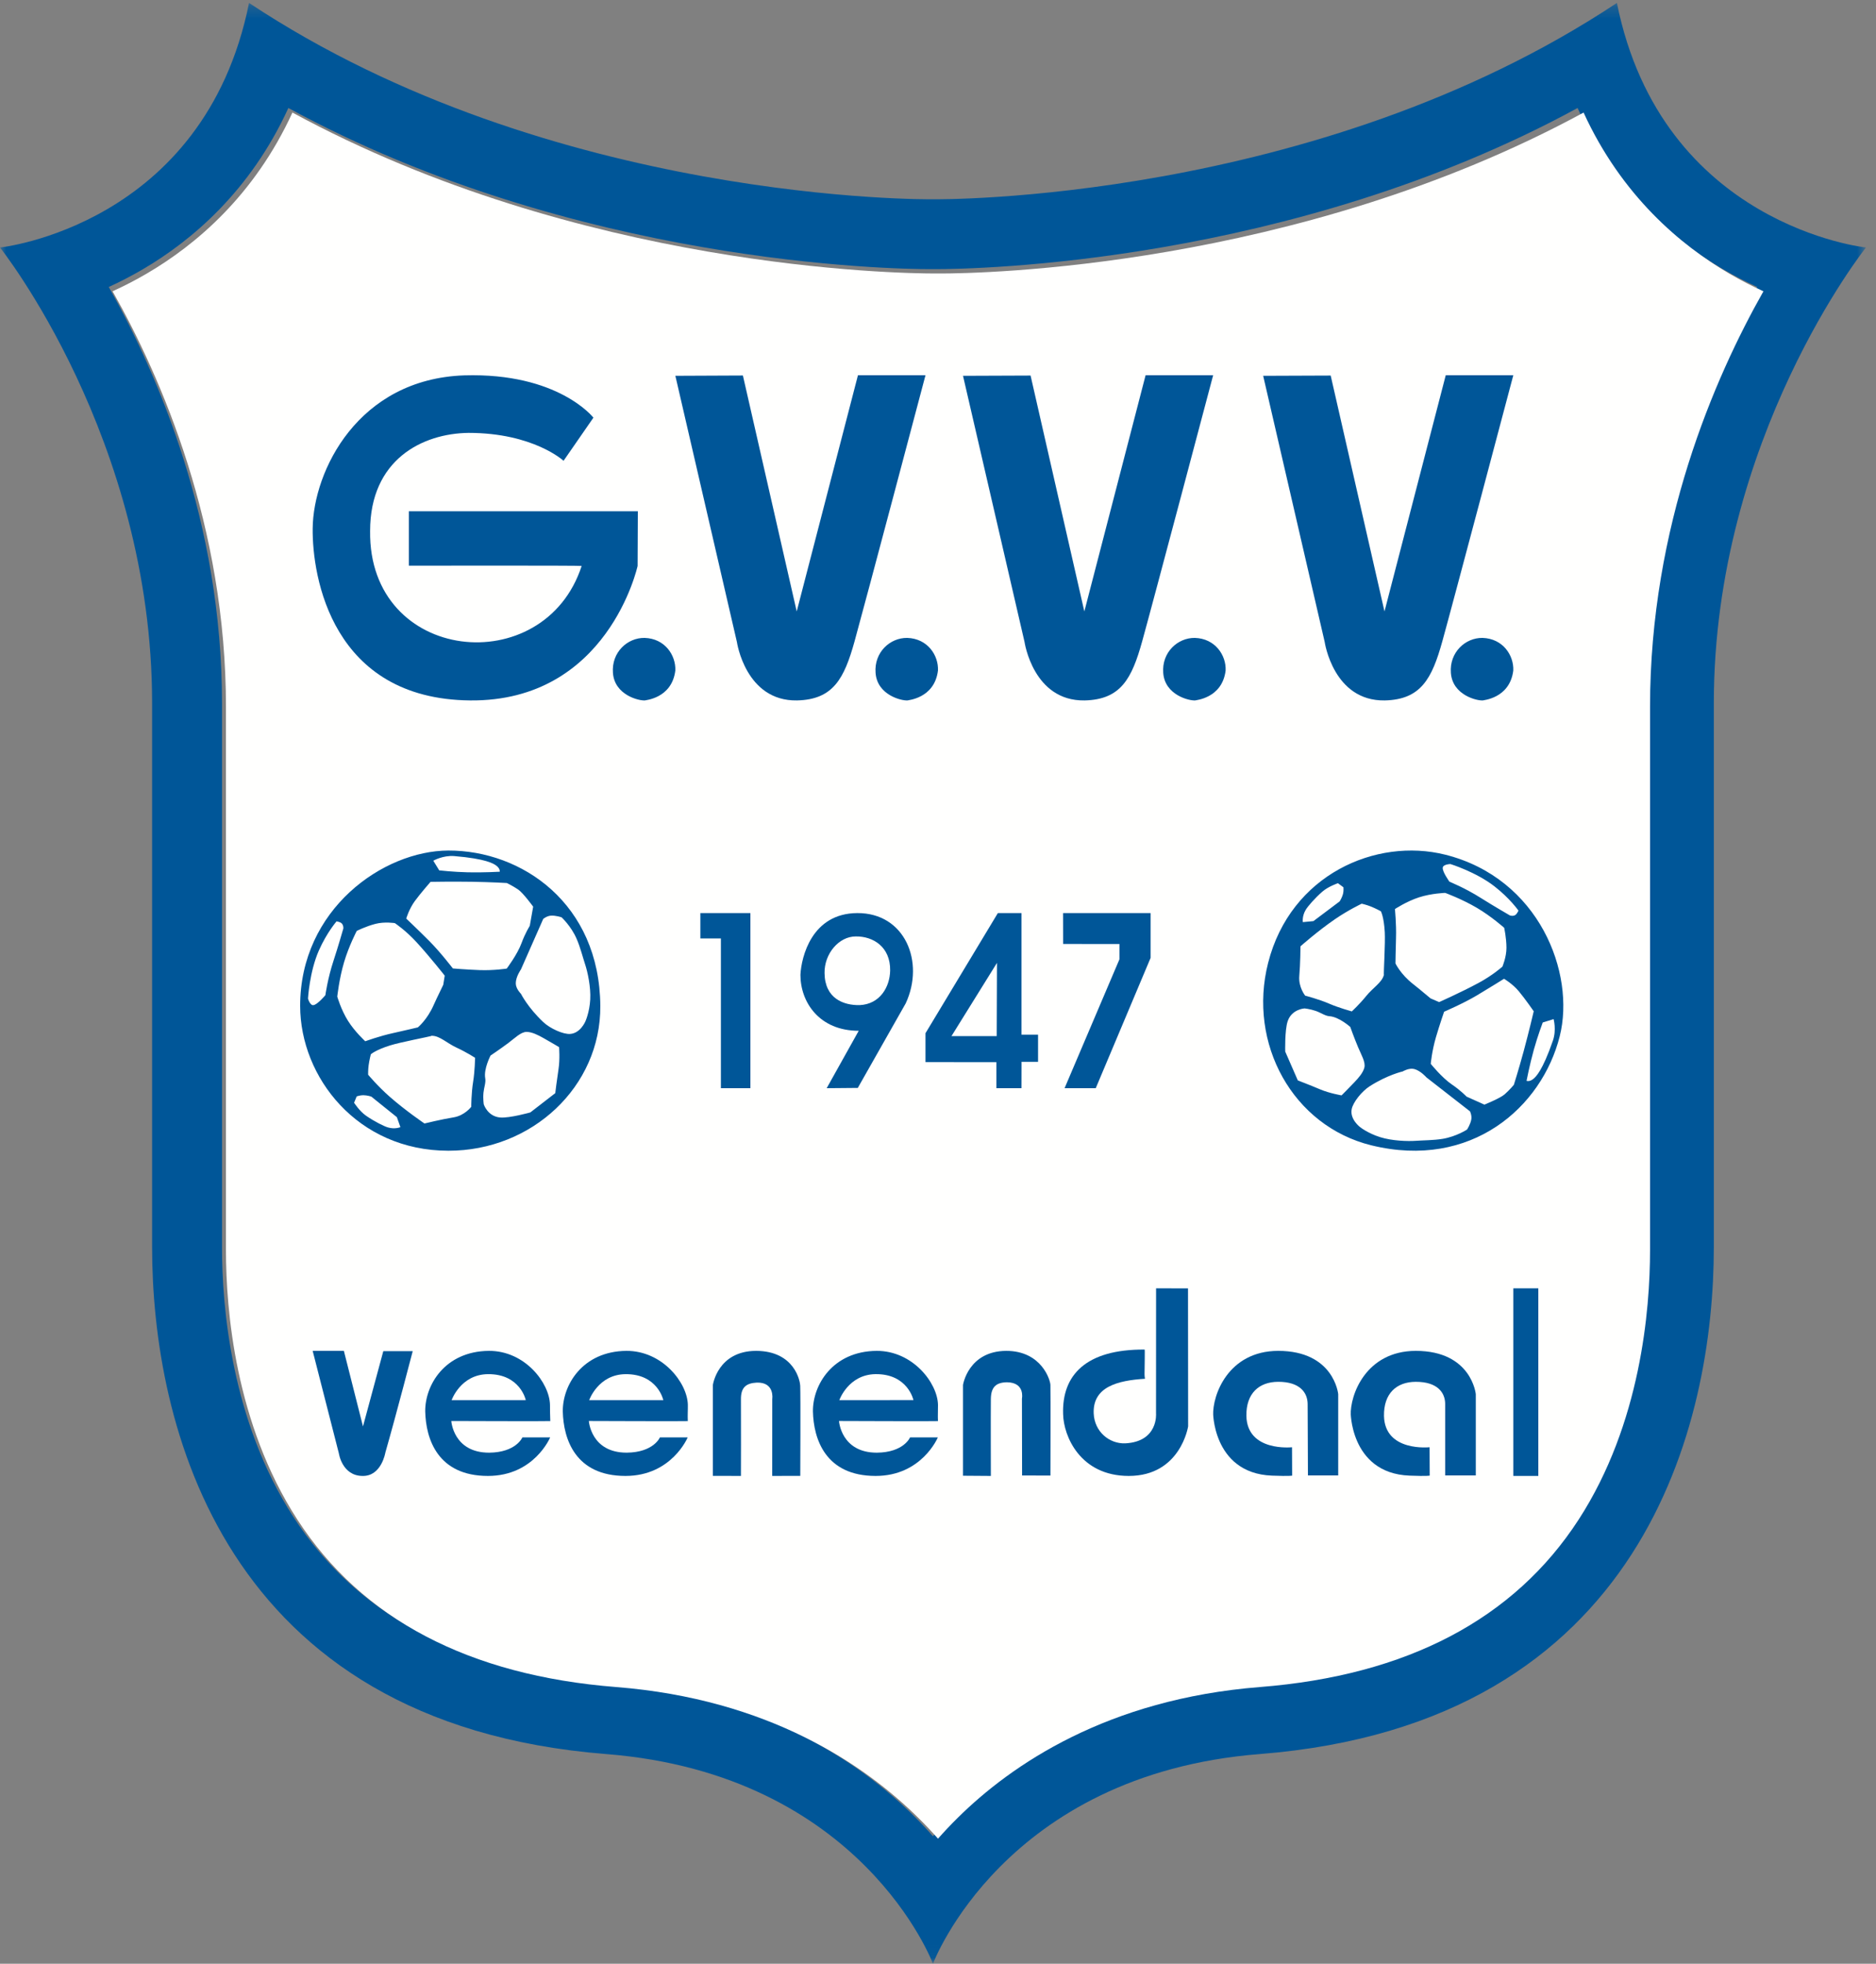 <?xml version="1.0" encoding="UTF-8"?>
<svg xmlns="http://www.w3.org/2000/svg" xmlns:xlink="http://www.w3.org/1999/xlink" width="150px" height="157px" viewBox="0 0 150 157" version="1.1">
  <rect x="0" y="0" width="150" height="157" fill="#808080" stroke="none"/>
  <title>180709 logo_update_FC flat</title>
  <defs>
    <polygon id="path-1" points="0 0.234 149.196 0.234 149.196 156.957 0 156.957"></polygon>
  </defs>
  <g id="Symbols" stroke="none" stroke-width="1" fill="none" fill-rule="evenodd">
    <g id="180709-logo_update_FC-flat">
      <g id="Group-3">
        <mask id="mask-2" fill="white">
          <use xlink:href="#path-1"></use>
        </mask>
        <g id="Clip-2"></g>
        <path d="M131.445,56.215 L131.445,99.703 C131.445,104.46 130.705,113.586 125.748,121.259 C120.601,129.23 112.037,133.741 100.293,134.668 C88.11,135.631 80.449,140.893 76.17,145.138 C75.606,145.697 75.082,146.255 74.598,146.805 C74.111,146.252 73.584,145.69 73.015,145.128 C68.737,140.887 61.08,135.63 48.903,134.668 C37.159,133.741 28.594,129.23 23.448,121.259 C18.491,113.586 17.751,104.46 17.751,99.703 L17.751,56.215 C17.751,41.741 12.61,29.878 8.697,22.943 C9.584,22.538 10.504,22.066 11.442,21.516 C15.312,19.244 20.016,15.292 23.057,8.636 C46.007,21.126 71.354,21.518 74.403,21.518 L74.588,21.517 L74.531,21.517 L74.665,21.517 L74.605,21.517 L74.793,21.518 C77.843,21.518 103.19,21.126 126.139,8.636 C129.179,15.292 133.884,19.244 137.755,21.516 C138.691,22.066 139.612,22.538 140.499,22.943 C136.586,29.878 131.445,41.741 131.445,56.215 Z M129.283,0.234 C105.137,16.265 74.82,15.936 74.6,15.933 L74.595,15.933 C74.376,15.936 44.059,16.265 19.913,0.234 C16.324,18.075 0,19.788 0,19.788 C0,19.788 12.162,35.038 12.162,56.215 C12.162,56.215 12.162,99.386 12.162,99.703 C12.162,113.655 17.634,137.801 48.462,140.235 C68.954,141.854 74.597,157.003 74.598,157 C74.597,157.003 80.241,141.854 100.734,140.235 C131.561,137.801 137.033,113.655 137.033,99.703 C137.033,99.386 137.033,56.215 137.033,56.215 C137.033,35.038 149.196,19.788 149.196,19.788 C149.196,19.788 132.872,18.075 129.283,0.234 L129.283,0.234 Z" id="Fill-1" fill="#005698" mask="url(#mask-2)"></path>
      </g>
      <path d="M75,147 C74.513,146.448 73.985,145.886 73.415,145.325 C69.13,141.089 61.462,135.838 49.266,134.878 C37.505,133.952 28.927,129.447 23.773,121.486 C18.809,113.821 18.067,104.706 18.067,99.955 L18.067,56.52 C18.067,42.065 12.919,30.215 9,23.289 C9.888,22.884 10.81,22.413 11.749,21.864 C15.625,19.595 20.336,15.648 23.381,9 C46.367,21.474 71.751,21.866 74.805,21.866 L74.99,21.865 L74.933,21.865 L75.067,21.865 L75.007,21.865 L75.195,21.866 C78.25,21.866 103.636,21.474 126.619,9 C129.663,15.648 134.376,19.595 138.252,21.864 C139.19,22.413 140.112,22.884 141,23.289 C137.081,30.215 131.933,42.065 131.933,56.52 L131.933,99.955 C131.933,104.706 131.192,113.821 126.227,121.486 C121.073,129.447 112.496,133.952 100.734,134.878 C88.532,135.84 80.86,141.095 76.575,145.335 C76.009,145.893 75.485,146.451 75,147" id="Fill-4" fill="#FFFFFE"></path>
      <polyline id="Fill-5" fill="#005698" points="60 87 60 73 56 73 56 75.026 57.641 75.03 57.641 87 60 87"></polyline>
      <polyline id="Fill-6" fill="#005698" points="85.12 87 89.507 76.696 89.507 75.472 85.004 75.469 85 73 92 73 92 76.58 87.613 87 85.12 87"></polyline>
      <path d="M79.695,82.835 L76.078,82.835 L79.716,76.98 L79.695,82.835 Z M81.677,82.719 L81.677,73 L79.786,73 L74,82.604 L74,84.916 L79.668,84.921 L79.668,87 L81.677,87 L81.681,84.894 L83,84.894 L83,82.719 L81.677,82.719 L81.677,82.719 Z" id="Fill-7" fill="#005698"></path>
      <path d="M68.733,80.358 C67.44,80.381 65.952,79.826 65.929,77.798 C65.903,76.252 67.073,74.868 68.417,74.868 C69.808,74.844 71.2,75.698 71.174,77.59 C71.15,78.927 70.345,80.288 68.733,80.358 Z M68.539,73 C64.902,73.023 64.073,76.506 64,77.935 C64,80.128 65.512,82.411 68.661,82.411 L66.099,87 L68.587,86.978 L72.418,80.219 C73.956,76.921 72.371,72.977 68.539,73 L68.539,73 Z" id="Fill-8" fill="#005698"></path>
      <path d="M29.023,114.042 L27.495,108 L25,108 L27.096,116.201 C27.096,116.201 27.353,118 29,118 C30.505,118.023 30.813,116.129 30.813,116.129 C31.66,113.18 33,108.024 33,108.024 L30.648,108.024 L29.023,114.042" id="Fill-9" fill="#005698"></path>
      <path d="M39.014,109.862 C41.594,109.838 42.041,111.938 42.041,111.938 L36.11,111.941 C36.11,111.941 36.829,109.885 39.014,109.862 Z M39.112,116.14 C36.245,116.143 36.085,113.61 36.085,113.61 C36.085,113.61 44,113.639 44,113.615 C43.977,113.072 43.981,112.825 43.975,112.317 C43.939,110.572 41.985,107.989 39.088,108 C35.567,108.033 33.975,110.744 34,112.845 C34.051,115.041 34.993,118 39.014,118 C42.71,118 43.99,114.918 43.99,114.918 L41.767,114.921 C41.767,114.921 41.27,116.12 39.112,116.14 L39.112,116.14 Z" id="Fill-10" fill="#005698"></path>
      <path d="M59.244,118 L57,117.994 L57,110.727 C57,110.727 57.38,108.005 60.463,108 C63.559,108.017 63.977,110.458 63.983,110.785 C64.018,111.604 63.988,117.994 63.988,117.994 L61.744,118 L61.748,111.842 C61.748,111.842 61.958,110.49 60.504,110.538 C59.646,110.586 59.231,110.926 59.244,111.89 C59.256,113.359 59.244,118 59.244,118" id="Fill-11" fill="#005698"></path>
      <polyline id="Fill-12" fill="#005698" points="123 118 123 103 121 103 121 117.998 123 118"></polyline>
      <path d="M102.198,108 C106.672,108.004 107,111.461 107,111.461 L107,117.959 L104.579,117.959 C104.579,117.959 104.552,110.94 104.554,112.244 C104.55,111.36 103.955,110.469 102.198,110.474 C100.66,110.48 99.629,111.403 99.658,113.206 C99.723,116.097 103.306,115.706 103.306,115.706 L103.316,117.974 C103.316,117.974 103.156,118.031 101.705,117.976 C96.806,117.787 97.014,112.487 97.003,113.146 C96.934,111.57 98.186,108.011 102.198,108" id="Fill-13" fill="#005698"></path>
      <path d="M92.433,113.008 L92.437,103 L94.99,103.004 L95,114.036 C95,114.036 94.399,118 90.253,118 C86.369,118 85.037,114.815 85.004,113.058 C84.899,109.943 86.822,107.868 91.522,107.896 C91.55,107.896 91.52,109.196 91.515,109.857 C91.515,110.081 91.555,110.232 91.55,110.232 C89.37,110.367 87.361,110.872 87.449,113.005 C87.513,114.474 88.707,115.44 89.97,115.394 C92.629,115.26 92.433,113.008 92.433,113.008" id="Fill-14" fill="#005698"></path>
      <path d="M46.804,81.663 C46.804,81.663 46.408,82.615 45.579,82.663 C45.017,82.697 43.988,82.23 43.439,81.716 C42.197,80.545 41.654,79.455 41.654,79.455 C41.654,79.455 41.24,79.055 41.24,78.616 C41.24,78.087 41.654,77.503 41.654,77.503 L43.435,73.466 C43.435,73.466 43.713,73.235 44.027,73.207 C44.435,73.174 44.902,73.339 44.902,73.339 C44.902,73.339 45.656,74.028 46.1,75.046 C46.402,75.734 46.596,76.53 46.767,77.043 C46.99,77.703 47.25,78.931 47.193,79.912 C47.136,80.944 46.804,81.663 46.804,81.663 Z M44.655,85.495 C44.528,86.315 44.398,87.396 44.398,87.396 L42.405,88.937 C42.405,88.937 40.759,89.402 40,89.343 C38.987,89.263 38.681,88.293 38.681,88.293 C38.681,88.293 38.611,87.866 38.657,87.358 C38.693,86.972 38.861,86.539 38.798,86.215 C38.658,85.461 39.224,84.388 39.224,84.388 C39.224,84.388 39.924,83.922 40.633,83.395 C41.162,83 41.648,82.5 42.1,82.5 C42.54,82.5 43.027,82.754 43.448,82.989 C44.038,83.32 44.703,83.718 44.703,83.718 C44.703,83.718 44.783,84.682 44.655,85.495 Z M36.21,77.427 C36.21,77.427 35.205,76.114 34.307,75.216 C33.418,74.325 32.482,73.439 32.482,73.439 C32.482,73.439 32.7,72.683 33.166,72.042 C33.62,71.423 34.424,70.504 34.424,70.504 C34.424,70.504 36.069,70.471 37.728,70.497 C39.302,70.523 40.522,70.597 40.522,70.597 C40.522,70.597 40.993,70.818 41.44,71.124 C41.838,71.399 42.631,72.487 42.631,72.487 L42.359,74.022 C42.359,74.022 41.993,74.598 41.705,75.39 C41.371,76.308 40.515,77.438 40.515,77.438 C40.515,77.438 39.49,77.601 38.343,77.558 C37.262,77.518 36.21,77.427 36.21,77.427 Z M37.832,86.474 C37.683,87.379 37.679,88.49 37.679,88.49 C37.679,88.49 37.153,89.191 36.259,89.334 C35.366,89.474 33.939,89.822 33.939,89.822 C33.939,89.822 32.42,88.792 31.153,87.677 C30.185,86.826 29.435,85.922 29.435,85.922 C29.435,85.922 29.426,85.543 29.473,85.182 C29.532,84.738 29.65,84.292 29.65,84.292 C29.65,84.292 30.001,83.953 31.2,83.578 C32.007,83.324 34.296,82.888 34.548,82.812 C34.516,82.812 34.483,82.806 34.449,82.809 C34.572,82.795 34.596,82.797 34.548,82.812 C35.154,82.807 35.757,83.414 36.505,83.757 C37.299,84.121 37.988,84.573 37.988,84.573 C37.988,84.573 37.964,85.659 37.832,86.474 Z M31.014,90.136 C30.706,90.047 29.939,89.665 29.275,89.206 C28.745,88.841 28.312,88.163 28.312,88.163 L28.519,87.657 C28.519,87.657 28.796,87.558 29.048,87.561 C29.369,87.564 29.686,87.671 29.686,87.671 L31.732,89.316 L32.016,90.113 C32.016,90.113 31.587,90.305 31.014,90.136 Z M26.967,79.678 C26.967,79.678 27.115,78.256 27.514,76.916 C27.894,75.632 28.524,74.427 28.524,74.427 C28.524,74.427 29.24,74.062 30.029,73.86 C30.76,73.673 31.57,73.803 31.57,73.803 C31.57,73.803 32.426,74.367 33.31,75.334 C34.398,76.522 35.559,78.002 35.559,78.002 C35.559,78.002 35.446,78.681 35.441,78.736 C35.436,78.769 34.956,79.713 34.678,80.345 C34.155,81.538 33.411,82.138 33.411,82.138 C33.411,82.138 32.371,82.387 31.424,82.596 C30.331,82.835 29.205,83.248 29.205,83.248 C29.205,83.248 28.383,82.504 27.82,81.608 C27.264,80.719 26.967,79.678 26.967,79.678 Z M26.016,79.565 C26.016,79.565 25.401,80.3 25.071,80.359 C24.785,80.411 24.627,79.839 24.627,79.839 C24.627,79.839 24.743,77.698 25.498,75.988 C26.128,74.56 26.911,73.66 26.911,73.66 C26.911,73.66 27.214,73.709 27.326,73.828 C27.479,73.99 27.453,74.23 27.453,74.23 C27.453,74.23 27.029,75.713 26.668,76.806 C26.197,78.233 26.016,79.565 26.016,79.565 Z M36.325,68.443 C38.885,68.656 39.472,69.056 39.663,69.192 C40.001,69.43 39.96,69.693 39.96,69.693 C39.96,69.693 38.665,69.769 37.416,69.741 C36.249,69.715 35.12,69.586 35.12,69.586 L34.645,68.813 C34.645,68.813 35.417,68.369 36.325,68.443 Z M35.852,68 C30.647,68.013 23.992,72.685 24,80.43 C24.008,86.107 28.564,91.998 35.856,92 C42.523,92.007 48.035,86.891 48,80.43 C47.942,72.219 41.709,67.987 35.852,68 L35.852,68 Z" id="Fill-15" fill="#005698"></path>
      <path d="M45.061,36.84 C45.061,36.84 42.649,34.609 37.463,34.609 C33.769,34.654 29.593,36.749 29.593,42.452 C29.454,53.046 43.523,54.444 46.507,45.247 C46.507,45.202 32.69,45.225 32.69,45.225 L32.69,40.875 L51,40.875 L50.981,45.247 C50.981,45.247 48.618,56.111 37.578,55.999 C26.539,55.886 24.957,46.104 25.001,42.25 C25.047,37.651 28.628,30.304 37.121,30.01 C44.647,29.785 47.448,33.392 47.448,33.392 L45.061,36.84" id="Fill-16" fill="#005698"></path>
      <path d="M53.998,53.607 C54.047,52.386 53.163,51.048 51.542,51 C50.175,50.976 48.882,52.148 49.009,53.797 C49.137,55.567 51.086,56.044 51.592,55.997 C51.517,55.973 53.719,55.877 53.998,53.607" id="Fill-17" fill="#005698"></path>
      <path d="M63.703,48.884 L59.4,30.021 L54,30.045 L58.92,51.324 C58.92,51.324 59.606,56.068 63.726,55.999 C66.633,55.932 67.502,54.239 68.327,51.279 C69.15,48.319 74,30 74,30 L68.6,30 L63.703,48.884" id="Fill-18" fill="#005698"></path>
      <path d="M97,30 L91.599,30 L86.701,48.884 L82.402,30.025 L77,30.046 L81.919,51.323 C81.919,51.323 82.607,56.067 86.724,55.999 C89.632,55.932 90.501,54.237 91.324,51.28 C92.149,48.32 97,30 97,30" id="Fill-19" fill="#005698"></path>
      <path d="M116.009,53.797 C116.135,55.567 118.086,56.045 118.593,55.997 C118.515,55.972 120.717,55.877 120.998,53.607 C121.049,52.388 120.162,51.049 118.54,51 C117.173,50.978 115.882,52.148 116.009,53.797" id="Fill-20" fill="#005698"></path>
      <path d="M93.009,53.797 C93.136,55.567 95.086,56.045 95.593,55.997 C95.515,55.972 97.719,55.877 97.998,53.607 C98.051,52.388 97.162,51.049 95.541,51 C94.175,50.978 92.881,52.148 93.009,53.797" id="Fill-21" fill="#005698"></path>
      <path d="M70.009,53.797 C70.134,55.567 72.085,56.045 72.592,55.997 C72.516,55.972 74.719,55.877 74.998,53.607 C75.05,52.388 74.162,51.049 72.54,51 C71.172,50.978 69.88,52.148 70.009,53.797" id="Fill-22" fill="#005698"></path>
      <path d="M121,30 L115.598,30 L110.7,48.884 L106.398,30.025 L101,30.046 L105.918,51.323 C105.918,51.323 106.605,56.067 110.724,55.999 C113.629,55.932 114.498,54.237 115.323,51.28 C116.147,48.32 121,30 121,30" id="Fill-23" fill="#005698"></path>
      <path d="M79.226,118 L77,117.984 L77,110.724 C77,110.724 77.411,108.024 80.451,108 C83.288,108 83.985,110.348 83.988,110.728 C84.014,111.545 83.99,117.97 83.99,117.97 L81.723,117.962 L81.712,111.814 C81.712,111.814 81.978,110.529 80.518,110.512 C79.637,110.522 79.234,110.898 79.226,111.862 C79.212,112.978 79.226,118 79.226,118" id="Fill-24" fill="#005698"></path>
      <path d="M113.199,108 C117.671,108.004 118,111.462 118,111.462 L118,117.959 L115.551,117.959 C115.551,117.959 115.551,110.941 115.552,112.244 C115.551,111.36 114.955,110.469 113.199,110.475 C111.661,110.48 110.631,111.404 110.66,113.205 C110.726,116.096 114.305,115.705 114.305,115.705 L114.316,117.973 C114.316,117.973 114.155,118.032 112.707,117.976 C107.808,117.788 108.018,112.487 108.003,113.146 C107.934,111.569 109.185,108.013 113.199,108" id="Fill-25" fill="#005698"></path>
      <path d="M124.167,83.195 C123.33,85.622 122.797,86.092 122.617,86.245 C122.304,86.514 122.059,86.411 122.059,86.411 C122.059,86.411 122.304,85.138 122.638,83.935 C122.95,82.811 123.353,81.748 123.353,81.748 L124.221,81.478 C124.221,81.478 124.463,82.334 124.167,83.195 Z M121.043,86.732 C121.043,86.732 120.712,87.136 120.305,87.493 C119.94,87.812 118.688,88.314 118.688,88.314 L117.263,87.674 C117.263,87.674 116.795,87.18 116.095,86.708 C115.285,86.16 114.398,85.052 114.398,85.052 C114.398,85.052 114.492,84.021 114.815,82.92 C115.121,81.882 115.467,80.886 115.467,80.886 C115.467,80.886 116.99,80.234 118.083,79.584 C119.164,78.94 120.258,78.252 120.258,78.252 C120.258,78.252 120.938,78.649 121.445,79.256 C121.937,79.846 122.633,80.85 122.633,80.85 C122.633,80.85 122.26,82.45 121.826,84.053 C121.413,85.57 121.043,86.732 121.043,86.732 Z M117.643,89.488 C117.576,89.892 117.301,90.306 117.301,90.306 C117.301,90.306 116.448,90.866 115.348,91.05 C114.607,91.171 113.785,91.164 113.244,91.205 C112.548,91.258 111.291,91.211 110.355,90.915 C109.365,90.606 108.748,90.111 108.748,90.111 C108.748,90.111 107.921,89.495 108.077,88.679 C108.182,88.125 108.887,87.245 109.526,86.838 C110.968,85.922 112.157,85.661 112.157,85.661 C112.157,85.661 112.648,85.361 113.076,85.467 C113.588,85.598 114.056,86.139 114.056,86.139 L117.54,88.854 C117.54,88.854 117.694,89.178 117.643,89.488 Z M107.267,87.574 C107.267,87.574 106.312,87.414 105.553,87.093 C104.788,86.768 103.77,86.378 103.77,86.378 L102.763,84.071 C102.763,84.071 102.715,82.363 102.96,81.643 C103.285,80.68 104.301,80.623 104.301,80.623 C104.301,80.623 104.735,80.66 105.219,80.828 C105.585,80.956 105.963,81.224 106.294,81.245 C107.063,81.293 107.964,82.103 107.964,82.103 C107.964,82.103 108.243,82.895 108.583,83.71 C108.836,84.319 109.201,84.911 109.092,85.351 C108.983,85.776 108.618,86.186 108.285,86.534 C107.817,87.028 107.267,87.574 107.267,87.574 Z M103.888,78.024 C103.97,77.123 103.984,75.656 103.984,75.656 C103.984,75.656 105.356,74.437 106.751,73.482 C107.815,72.753 108.879,72.249 108.879,72.249 C108.879,72.249 109.25,72.332 109.588,72.466 C110.007,72.631 110.41,72.854 110.41,72.854 C110.41,72.854 110.653,73.279 110.723,74.531 C110.77,75.374 110.632,77.698 110.645,77.96 C110.653,77.928 110.666,77.898 110.672,77.864 C110.655,77.987 110.647,78.011 110.645,77.96 C110.5,78.549 109.76,78.983 109.245,79.623 C108.694,80.305 108.086,80.861 108.086,80.861 C108.086,80.861 107.039,80.572 106.281,80.244 C105.438,79.879 104.359,79.603 104.359,79.603 C104.359,79.603 103.808,78.924 103.888,78.024 Z M104.399,72.746 C104.559,72.47 105.119,71.822 105.726,71.29 C106.214,70.866 106.978,70.612 106.978,70.612 L107.418,70.938 C107.418,70.938 107.447,71.228 107.383,71.474 C107.3,71.782 107.118,72.063 107.118,72.063 L105.018,73.642 L104.172,73.723 C104.172,73.723 104.093,73.26 104.399,72.746 Z M113.468,71.739 C114.467,71.418 115.553,71.386 115.553,71.386 C115.553,71.386 116.896,71.876 118.102,72.59 C119.256,73.272 120.27,74.177 120.27,74.177 C120.27,74.177 120.448,74.96 120.452,75.774 C120.452,76.529 120.129,77.281 120.129,77.281 C120.129,77.281 119.367,77.969 118.213,78.589 C116.791,79.353 115.069,80.116 115.069,80.116 C115.069,80.116 114.437,79.839 114.386,79.822 C114.355,79.81 113.554,79.114 113.007,78.69 C111.98,77.892 111.578,77.024 111.578,77.024 C111.578,77.024 111.591,75.957 111.622,74.985 C111.657,73.871 111.534,72.679 111.534,72.679 C111.534,72.679 112.459,72.065 113.468,71.739 Z M115.972,69.08 C115.972,69.08 118.022,69.715 119.497,70.866 C120.729,71.823 121.413,72.803 121.413,72.803 C121.413,72.803 121.29,73.084 121.146,73.164 C120.953,73.272 120.726,73.187 120.726,73.187 C120.726,73.187 119.388,72.414 118.415,71.799 C117.147,70.993 115.895,70.492 115.895,70.492 C115.895,70.492 115.332,69.715 115.356,69.381 C115.375,69.093 115.972,69.08 115.972,69.08 Z M115.553,68.33 C110.032,66.948 103.193,69.917 101.396,76.98 C99.751,83.434 103.367,90.025 109.652,91.569 C117.642,93.524 123.288,88.52 124.713,82.844 C125.979,77.802 123.076,70.214 115.553,68.33 L115.553,68.33 Z" id="Fill-26" fill="#005698"></path>
      <path d="M47.109,111.942 C47.109,111.942 47.828,109.886 50.011,109.863 C52.59,109.838 53.037,111.939 53.037,111.939 L47.109,111.942 Z M54.995,113.617 C54.973,113.073 55.005,112.824 54.999,112.317 C54.965,110.573 52.98,107.991 50.085,108 C46.565,108.034 44.975,110.745 45,112.845 C45.051,115.041 45.992,118 50.011,118 C53.706,118 54.986,114.918 54.986,114.918 L52.763,114.921 C52.763,114.921 52.266,116.119 50.111,116.139 C47.244,116.142 47.083,113.609 47.083,113.609 C47.083,113.609 54.995,113.639 54.995,113.617 L54.995,113.617 Z" id="Fill-27" fill="#005698"></path>
      <path d="M67.11,111.94 C67.11,111.94 67.829,109.887 70.013,109.861 C72.591,109.837 73.037,111.937 73.037,111.937 L67.11,111.94 Z M74.997,113.617 C74.975,113.072 75.005,112.826 74.999,112.317 C74.965,110.572 72.983,107.989 70.087,108 C66.565,108.034 64.976,110.746 65,112.845 C65.051,115.041 65.993,118 70.013,118 C73.708,118 74.987,114.919 74.987,114.919 L72.764,114.921 C72.764,114.921 72.267,116.121 70.111,116.14 C67.244,116.142 67.084,113.609 67.084,113.609 C67.084,113.609 74.997,113.64 74.997,113.617 L74.997,113.617 Z" id="Fill-28" fill="#005698"></path>
    </g>
  </g>
</svg>
